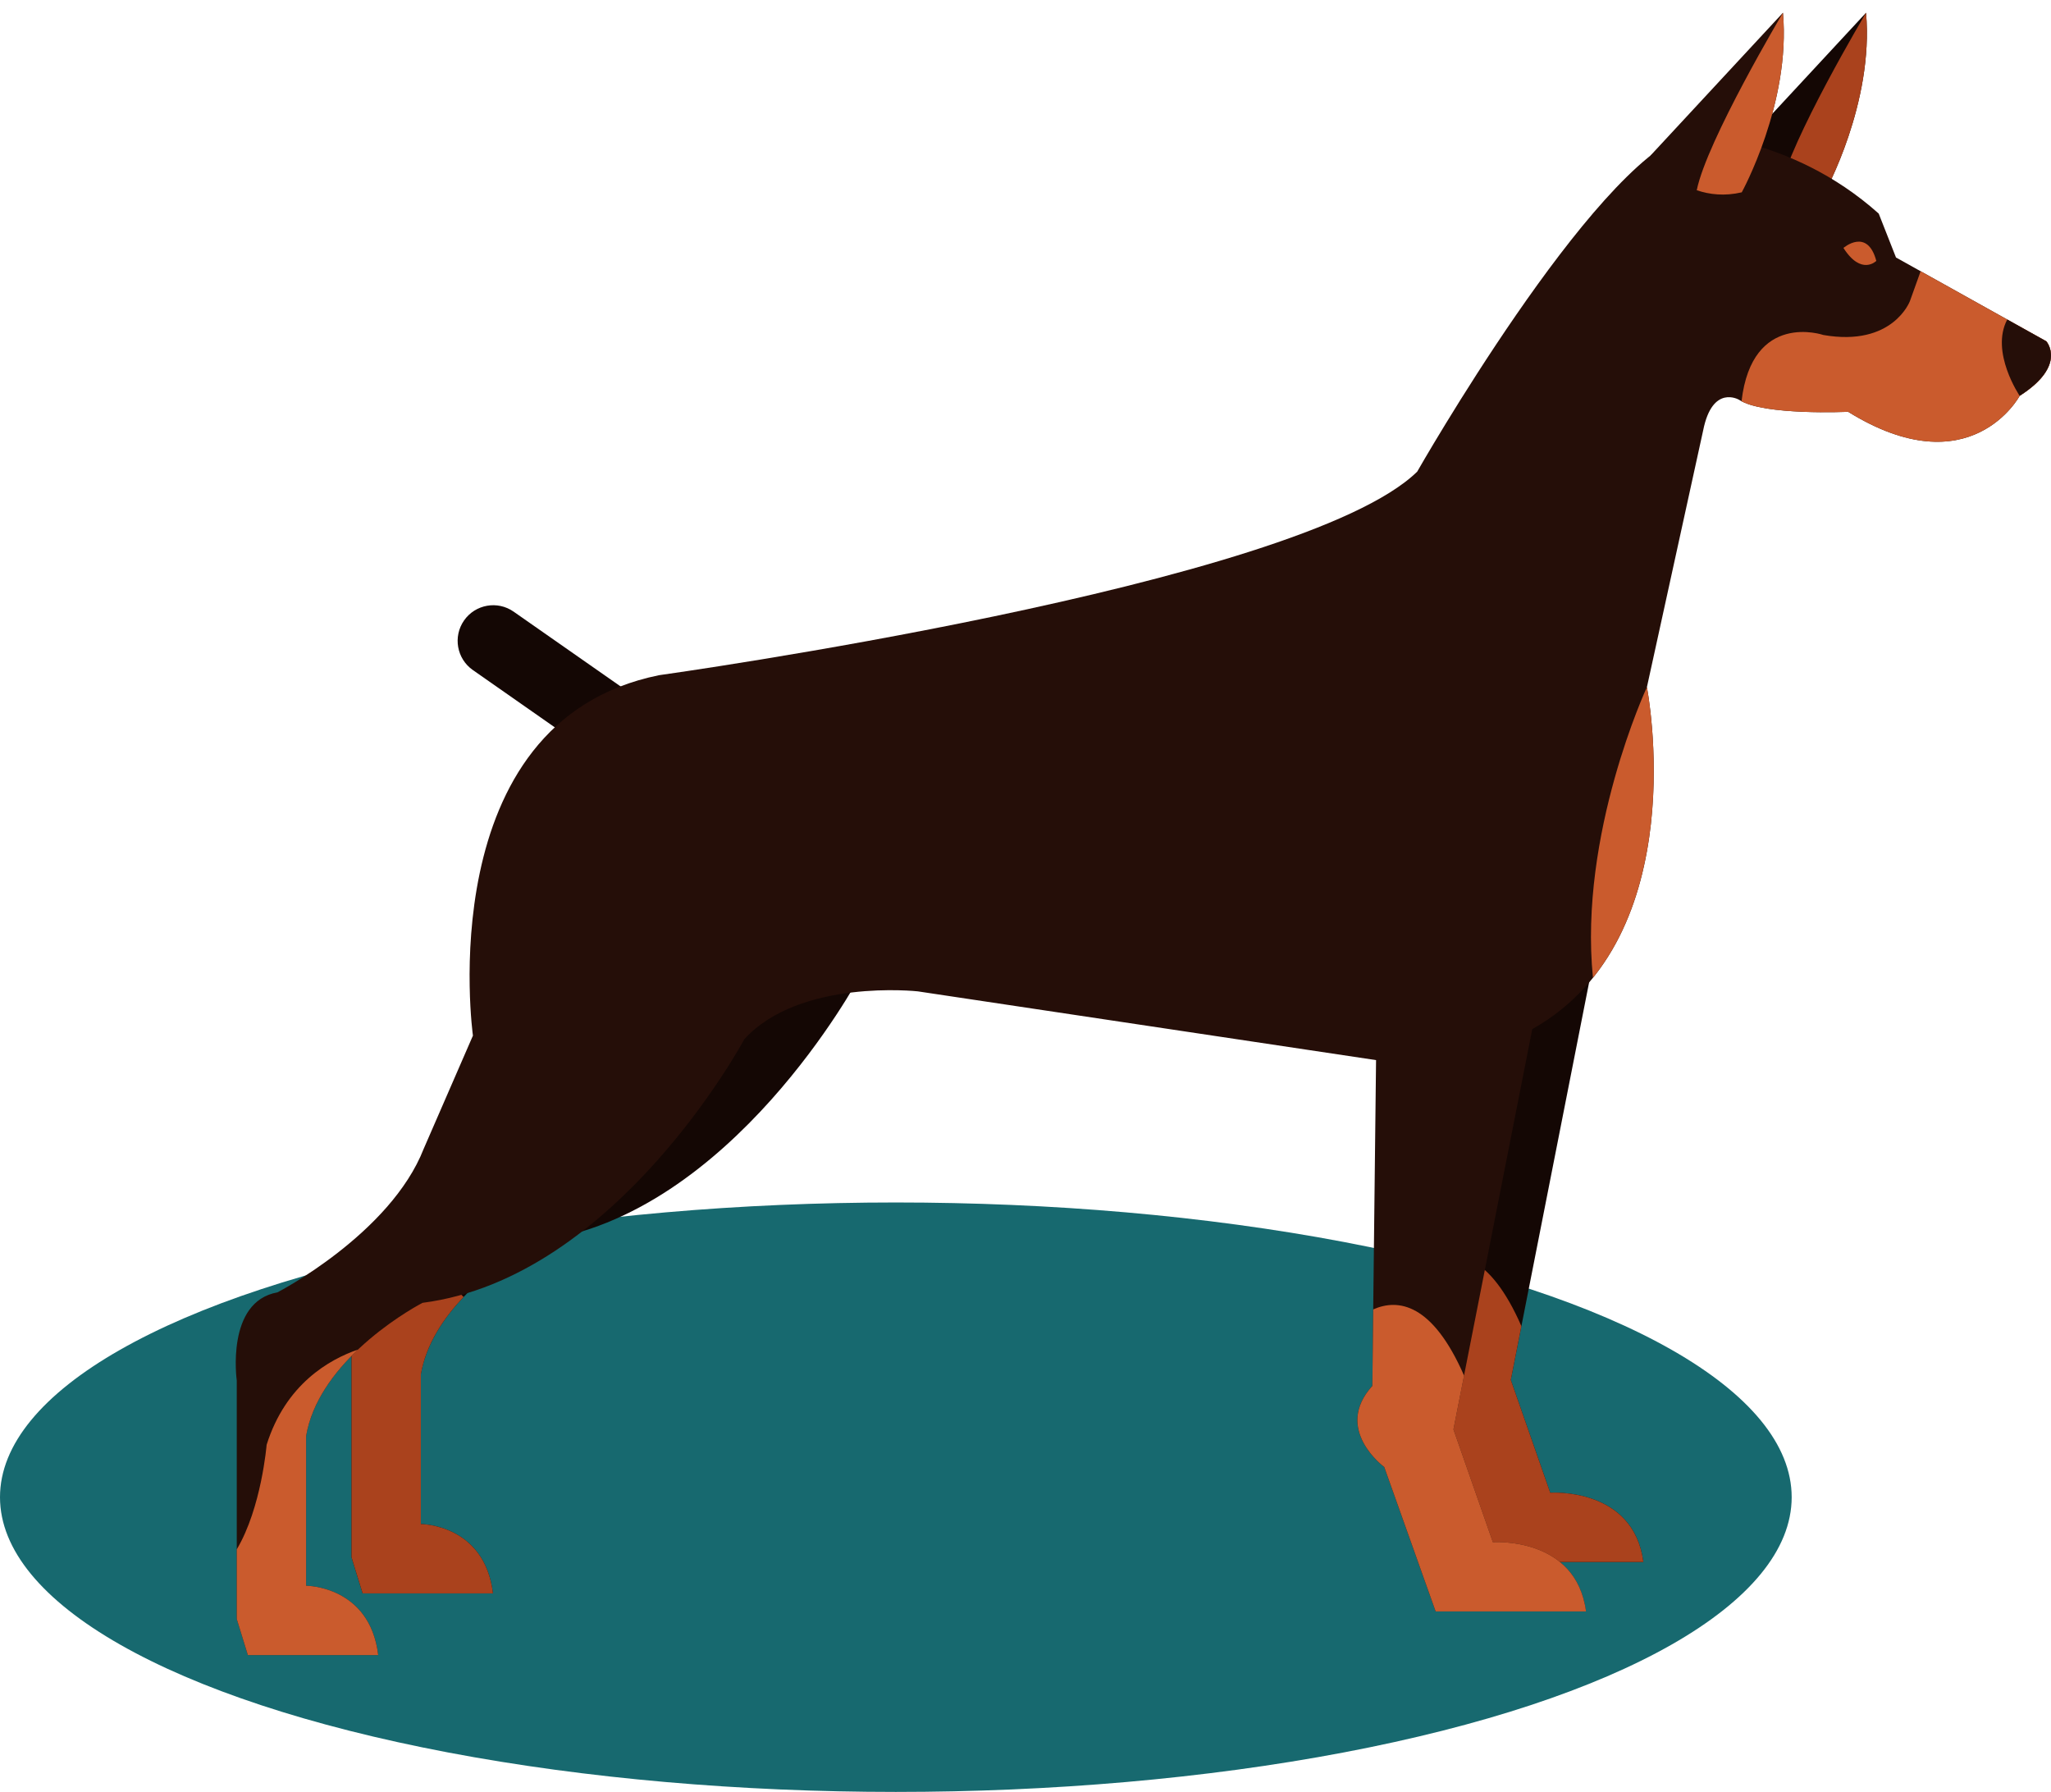 <svg xmlns="http://www.w3.org/2000/svg" width="87" height="76" viewBox="0 0 87 76" fill="none"><ellipse cx="38" cy="63.5" rx="38" ry="12.5" fill="#17696F"></ellipse><path d="M26.552 32.626C26.253 32.626 25.951 32.538 25.687 32.354L20.057 28.418C19.374 27.94 19.207 26.998 19.685 26.314C20.163 25.63 21.105 25.464 21.788 25.942L27.418 29.877C28.102 30.356 28.269 31.297 27.791 31.981C27.497 32.401 27.028 32.626 26.552 32.626Z" fill="#140704"></path><path d="M29.427 34.608L25.265 34.188C24.446 37.844 24.928 41.307 24.928 41.307L22.841 46.102C21.431 49.713 16.636 52.195 16.636 52.195C14.436 52.59 14.91 55.934 14.91 55.934V66.05L15.381 67.58H20.91C20.557 64.639 17.851 64.639 17.851 64.639V58.286C18.44 54.875 22.792 52.639 22.792 52.639C31.026 51.581 36.438 41.464 36.438 41.464C36.942 40.91 37.568 40.501 38.239 40.199L29.427 34.608Z" fill="#140704"></path><path d="M19.665 55.01L18.583 53.903C18.583 53.903 16.494 54.065 14.895 55.782C14.903 55.879 14.911 55.934 14.911 55.934V66.051L15.382 67.58H20.911C20.558 64.639 17.852 64.639 17.852 64.639V58.287C18.072 57.012 18.817 55.901 19.665 55.01Z" fill="#AA421D"></path><path d="M67.43 41.549L64.086 58.526L65.758 63.31C65.758 63.31 69.29 63.058 69.709 66.247H63.331L61.149 60.121C61.149 60.121 58.967 58.526 60.645 56.68L60.813 42.078L65.261 39.644L67.43 41.549Z" fill="#140704"></path><path d="M65.758 63.31L64.086 58.526L64.535 56.245C63.191 53.165 61.731 52.973 60.682 53.437L60.645 56.68C58.967 58.526 61.149 60.12 61.149 60.12L63.331 66.247H69.709C69.29 63.058 65.758 63.31 65.758 63.31Z" fill="#AA421D"></path><path d="M79.154 0.541L73.532 6.601C73.532 6.601 74.98 8.721 77.406 8.157C77.406 8.157 79.493 4.377 79.154 0.541Z" fill="#140704"></path><path d="M77.407 8.157C77.407 8.157 79.494 4.377 79.155 0.541C79.155 0.541 75.928 5.957 75.498 8.068C76.038 8.252 76.678 8.327 77.407 8.157Z" fill="#AA421D"></path><path d="M86.8 14.475L80.425 10.921L79.692 9.059C75.912 5.675 71.569 5.675 71.569 5.675C67.507 7.029 60.115 20.004 60.115 20.004C55.151 24.855 27.96 28.636 27.96 28.636C18.201 30.61 20.061 43.923 20.061 43.923L17.974 48.719C16.564 52.329 11.769 54.812 11.769 54.812C9.569 55.206 10.043 58.55 10.043 58.55V68.667L10.514 70.196H16.043C15.69 67.255 12.984 67.255 12.984 67.255V60.903C13.573 57.491 17.924 55.256 17.924 55.256C26.159 54.197 31.57 44.08 31.57 44.08C33.923 41.492 38.932 42.046 38.932 42.046L58.37 44.962L58.212 58.778C56.533 60.624 58.715 62.219 58.715 62.219L60.897 68.345H67.275C66.856 65.156 63.324 65.408 63.324 65.408L61.652 60.624L64.996 43.648C71.936 39.751 69.859 29.144 69.859 29.144L72.245 18.256C72.639 16.281 73.769 16.957 73.769 16.957C74.784 17.634 78.394 17.465 78.394 17.465C83.584 20.68 85.672 16.788 85.672 16.788C87.703 15.491 86.8 14.475 86.8 14.475Z" fill="#250E08"></path><path d="M86.8 14.475L81.47 11.504L81.015 12.772C81.015 12.772 80.29 14.721 77.345 14.208C77.345 14.208 74.32 13.17 73.873 17.019C75.01 17.623 78.395 17.465 78.395 17.465C83.585 20.68 85.672 16.788 85.672 16.788C87.703 15.491 86.8 14.475 86.8 14.475Z" fill="#CA5B2D"></path><path d="M63.325 65.407L61.653 60.624L62.103 58.343C60.758 55.263 59.299 55.071 58.25 55.535L58.213 58.778C56.535 60.624 58.717 62.219 58.717 62.219L60.898 68.345H67.277C66.857 65.156 63.325 65.407 63.325 65.407Z" fill="#CA5B2D"></path><path d="M16.043 70.196C15.69 67.255 12.984 67.255 12.984 67.255V60.903C13.237 59.435 14.188 58.185 15.188 57.237C13.959 57.661 12.118 58.709 11.31 61.277C11.31 61.277 11.092 63.951 10.043 65.713V68.667L10.514 70.196H16.043Z" fill="#CA5B2D"></path><path d="M67.57 41.47C71.353 36.775 69.859 29.144 69.859 29.144C69.859 29.144 66.963 35.371 67.57 41.47Z" fill="#CA5B2D"></path><path d="M78.196 10.515C78.196 10.515 79.21 9.639 79.59 11.065C79.59 11.065 78.956 11.709 78.196 10.515Z" fill="#CA5B2D"></path><path d="M75.63 0.541L70.008 6.601C70.008 6.601 71.456 8.721 73.882 8.157C73.882 8.157 75.969 4.377 75.63 0.541Z" fill="#250E08"></path><path d="M73.882 8.157C73.882 8.157 75.969 4.377 75.63 0.541C75.63 0.541 72.403 5.957 71.973 8.068C72.513 8.252 73.152 8.327 73.882 8.157Z" fill="#CA5B2D"></path><path d="M86.8 14.475L85.144 13.552C84.412 14.933 85.671 16.788 85.671 16.788C87.702 15.491 86.8 14.475 86.8 14.475Z" fill="#250E08"></path></svg>